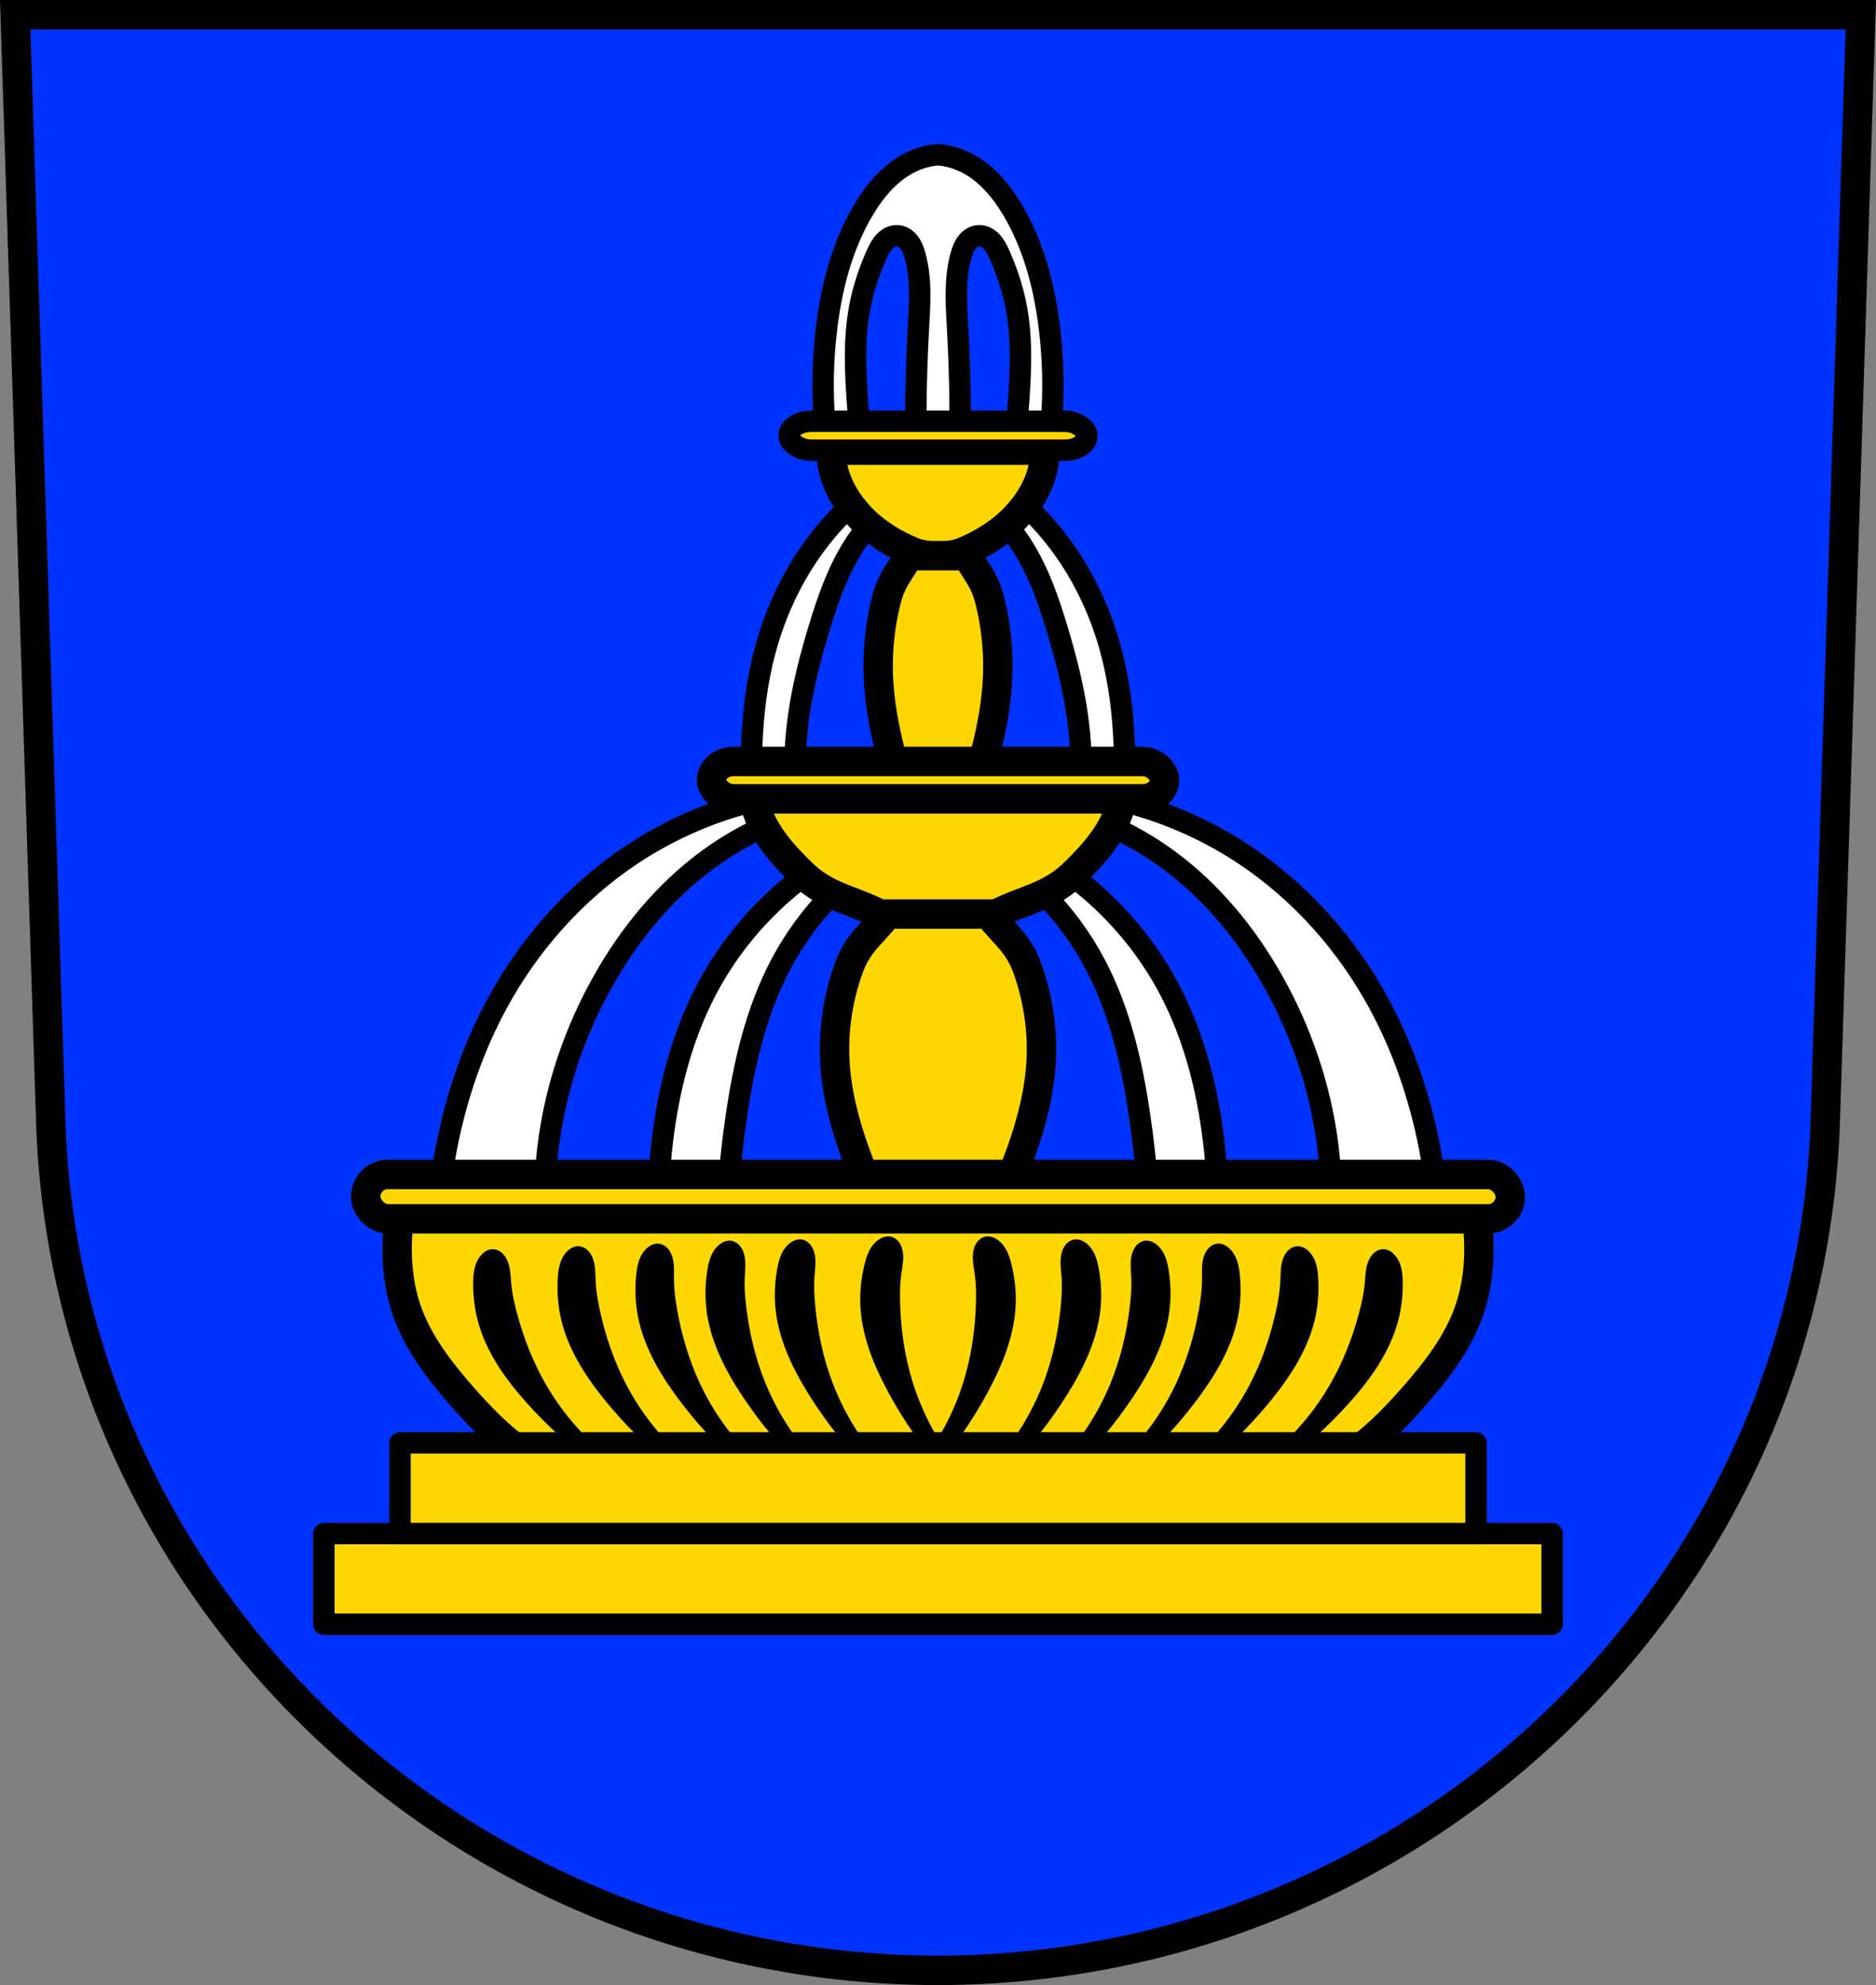 <svg xmlns="http://www.w3.org/2000/svg" width="701.33" height="741.77" viewBox="0 0 701.334 741.769"><rect x="0" y="0" width="701.334" height="741.769" fill="#808080" stroke="none"/><g transform="translate(-18.875-44.906)"><g stroke="#000"><g fill-rule="evenodd"><path d="m24.555 50.41l13.398 416.62c7.415 175.25 153.92 314.05 331.59 314.14 177.51-.215 324.07-139.06 331.59-314.14l13.398-416.62h-344.98z" fill="#03f" stroke-width="11"/><g stroke-linejoin="round"><path d="m350.67 57.814c-3.07.26-6.097 1.017-8.928 2.232-8.147 3.496-14.257 10.569-18.813 18.17-7.741 12.922-11.742 27.795-13.711 42.729-1.615 12.25-1.922 24.668-.957 36.986.41 5.233 1.047 10.448 1.912 15.625l12.436 1.275c-.718-7.539-1.355-15.09-1.912-22.639-.91-12.333-1.598-24.826.639-36.988 1.274-6.926 3.487-13.666 6.377-20.09.777-1.728 1.624-3.464 2.93-4.836.653-.686 1.417-1.275 2.277-1.67.861-.395 1.822-.594 2.766-.51.86.077 1.69.389 2.418.854.728.465 1.353 1.081 1.869 1.773 1.033 1.384 1.622 3.044 2.088 4.707 2.48 8.855 1.785 18.241 1.275 27.422-.996 17.942-1.208 35.926-.637 53.887l7.971 1.596 7.971-1.596c.572-17.96.36-35.945-.637-53.887-.51-9.181-1.205-18.567 1.275-27.422.466-1.663 1.055-3.323 2.088-4.707.516-.692 1.142-1.308 1.869-1.773.728-.465 1.56-.776 2.42-.854.943-.085 1.903.114 2.764.51.861.395 1.624.984 2.277 1.67 1.306 1.372 2.154 3.108 2.932 4.836 2.89 6.422 5.103 13.162 6.377 20.09 2.237 12.162 1.547 24.655.637 36.988-.558 7.553-1.194 15.1-1.912 22.639l12.436-1.275c.865-5.177 1.502-10.392 1.912-15.625.965-12.318.66-24.736-.955-36.986-1.969-14.934-5.972-29.806-13.713-42.729-4.556-7.605-10.666-14.677-18.813-18.17-2.831-1.215-5.858-1.972-8.928-2.232zm-25.965 125.31c-6.625 5.224-12.631 11.231-17.855 17.855-9.69 12.288-16.634 26.667-20.727 41.771-3.207 11.836-4.683 24.09-5.102 36.35-.167 4.887-.167 9.781 0 14.668l16.262.318c-.376-8.836.052-17.708 1.275-26.467 1.557-11.144 4.393-22.07 7.652-32.842 3.142-10.383 6.73-20.746 12.436-29.973 3.822-6.18 8.569-11.788 14.03-16.58l-7.973-5.102zm51.934 0l-7.973 5.102c5.463 4.792 10.209 10.4 14.03 16.58 5.706 9.227 9.293 19.59 12.436 29.973 3.259 10.77 6.096 21.698 7.652 32.842 1.224 8.759 1.651 17.631 1.275 26.467l16.262-.318c.167-4.887.167-9.781 0-14.668-.418-12.256-1.895-24.514-5.102-36.35-4.092-15.1-11.04-29.483-20.727-41.771-5.224-6.625-11.231-12.631-17.855-17.855zm-91.21 115.37c-16.08 3.516-31.559 9.798-45.543 18.488-21.434 13.319-39.23 32.26-51.857 54.11-9.608 16.625-16.267 34.885-20.293 53.66-2.575 12.01-4.087 24.25-4.51 36.527l41.04.9c-1-11.86-.701-23.829.902-35.623 2.86-21.04 9.877-41.474 20.291-59.975 9.798-17.405 22.716-33.23 38.781-45.09 9.608-7.098 20.289-12.742 31.566-16.684l-9.02-5.863v.902h-.902l-.451-1.354zm130.49 0l-.451 1.354h-.902v-.902l-9.02 5.863c11.277 3.941 21.958 9.585 31.566 16.684 16.06 11.868 28.984 27.689 38.781 45.09 10.414 18.501 17.431 38.937 20.291 59.975 1.603 11.794 1.907 23.763.902 35.623l41.04-.9c-.423-12.276-1.935-24.517-4.51-36.527-4.03-18.775-10.685-37.04-20.293-53.66-12.627-21.849-30.423-40.794-51.857-54.11-13.984-8.69-29.459-14.972-45.543-18.488zm-94.91 16.354c-24.444 11.78-44.891 31.677-57.33 55.793-8.813 17.08-13.618 36.02-15.979 55.1-1.508 12.188-2.045 24.497-1.604 36.77l25.2 1.707c.361-15.68 1.677-31.34 3.939-46.857 2.888-19.81 7.418-39.667 16.832-57.33 9.944-18.662 25.27-34.416 43.656-44.867l-14.711-.311zm59.32 0l-14.711.311c18.383 10.451 33.712 26.21 43.656 44.867 9.414 17.667 13.944 37.524 16.832 57.33 2.263 15.52 3.579 31.18 3.939 46.857l25.2-1.707c.442-12.273-.096-24.582-1.604-36.77-2.36-19.08-7.166-38.01-15.979-55.1-12.439-24.12-32.886-44.01-57.33-55.793z" transform="translate(18.875 44.906)" fill="#fff" stroke-width="8"/><path d="m329.56 213.12c-.008 2.526.3 5.05.909 7.462 1.729 6.839 5.33 12.487 9.865 17.357 5.422 5.824 12.504 10.21 19.86 13.244 2.935 1.211 9.347 1.838 9.347 1.838 0 0 6.411-.628 9.347-1.838 7.356-3.034 14.438-7.421 19.86-13.244 4.535-4.871 8.136-10.518 9.865-17.357.609-2.409.916-4.936.909-7.462h-39.981z" fill="#ffd700" stroke-width="11"/></g><g fill="#ffd700" stroke-width="11"><path d="m358.66 252.54c-3.645 6.491-6.525 8.929-8.486 16.739-2.24 8.92-3.277 18.454-2.951 27.908.334 9.728 2.092 19.266 4.427 28.429 2.157 8.464 4.813 16.674 7.932 24.516l9.593-4.173.368 1.043.37-1.043 9.592 4.173c3.119-7.842 5.775-16.05 7.932-24.516 2.335-9.163 4.093-18.701 4.427-28.429.325-9.454-.712-18.988-2.951-27.908-1.961-7.81-4.841-10.249-8.486-16.739h-10.884z"/><path d="m300.1 336.87c-.014 3.511.521 7.02 1.578 10.371 3 9.506 9.981 17.18 17.13 24.12 10.701 10.387 22.25 9.898 34.496 18.408l16.234-.225 16.234.225c12.246-8.511 23.795-8.02 34.496-18.408 7.153-6.943 14.13-14.619 17.13-24.12 1.057-3.348 1.592-6.86 1.578-10.371h-69.44z" stroke-linejoin="round"/></g></g><g fill="#ffd700"><g stroke-width="11"><rect width="169.33" height="13.979" x="284.88" y="329.43" rx="8.29" ry="6.989" stroke-linejoin="round" stroke-linecap="round"/><g fill-rule="evenodd"><path d="m350.73 386.45c-6.3 7.935-11.278 10.917-14.668 20.465-3.871 10.905-5.663 22.561-5.102 34.12.578 11.893 3.616 23.554 7.652 34.756 3.728 10.348 8.32 20.385 13.711 29.973l16.582-5.102.637 1.275.639-1.275 16.58 5.102c5.391-9.587 9.983-19.624 13.711-29.973 4.04-11.202 7.07-22.863 7.652-34.756.562-11.559-1.23-23.21-5.102-34.12-3.39-9.548-8.368-12.53-14.668-20.465h-18.813z"/><path d="m169.98 490.23c-1.48 5.926-2.349 12-2.588 18.11-.349 8.924.667 17.957 3.621 26.385 4.236 12.08 12.248 22.455 20.695 32.08 8.346 9.508 17.415 18.653 28.455 24.832 12.317 6.894 26.576 9.766 40.686 10.15 14.11.385 28.17-1.615 42.09-3.941 22.367-3.738 44.591-4.335 66.61-9.777 22.01 5.442 44.24 6.04 66.61 9.777 13.922 2.327 27.982 4.326 42.09 3.941 14.11-.385 28.369-3.257 40.686-10.15 11.04-6.179 20.11-15.324 28.455-24.832 8.447-9.623 16.46-19.994 20.695-32.08 2.954-8.428 3.97-17.461 3.621-26.385-.239-6.103-1.108-12.181-2.588-18.11h-199.57z" stroke-linejoin="round"/></g></g><path stroke-linejoin="round" stroke-linecap="round" stroke-width="8" d="m139.95 617.95h459.18v33.884h-459.18z"/></g></g><path d="m369.43 461.99c-.343-.012-.686.013-1.025.078-1.1.213-2.096.851-2.832 1.695-.736.845-1.224 1.886-1.514 2.969-.414 1.549-.433 3.18-.291 4.777.142 1.597.442 3.175.656 4.764.494 3.661.533 7.37.414 11.06-.31 9.619-1.695 19.227-4.48 28.439-2.303 7.615-5.577 14.93-9.686 21.742-4.108-6.812-7.383-14.13-9.686-21.74-2.786-9.212-4.171-18.82-4.48-28.439-.119-3.692-.08-7.401.414-11.06.214-1.589.514-3.167.656-4.764.142-1.597.123-3.229-.291-4.777-.29-1.083-.777-2.124-1.514-2.969-.736-.845-1.732-1.483-2.832-1.695-.34-.066-.682-.09-1.025-.078-1.029.035-2.054.39-2.949.916-1.71 1-3.02 2.601-3.938 4.359-.918 1.758-1.471 3.682-1.926 5.613-1.047 4.446-1.6 9.02-1.508 13.584.24 11.935 4.85 23.371 10.539 33.865 4.327 7.983 9.32 15.604 14.904 22.764-3.02 4.313-6.393 8.385-10.09 12.141l11.748-5.332c.669-.768 1.32-1.551 1.975-2.332.655.781 1.306 1.565 1.975 2.334l11.748 5.332c-3.695-3.756-7.06-7.829-10.09-12.143 5.585-7.161 10.579-14.782 14.906-22.766 5.689-10.495 10.299-21.93 10.539-33.865.092-4.567-.461-9.138-1.508-13.584-.455-1.931-1.01-3.855-1.926-5.613-.918-1.758-2.227-3.355-3.938-4.359-.895-.526-1.92-.881-2.949-.916m32.816 1.111c-.172.002-.344.013-.516.035-1.112.142-2.145.716-2.934 1.512-.789.796-1.343 1.805-1.701 2.867-.512 1.519-.636 3.145-.596 4.748.04 1.603.239 3.196.352 4.795.259 3.685.063 7.389-.291 11.07-.923 9.58-2.919 19.08-6.287 28.1-5.404 14.467-14.368 27.589-25.879 37.885l12.07-4.572c8.454-8.546 15.966-18.02 22.357-28.21 6.347-10.11 11.679-21.23 12.68-33.13.383-4.552.122-9.148-.639-13.652-.331-1.956-.76-3.911-1.564-5.725-.804-1.813-2.01-3.488-3.652-4.6-1-.679-2.194-1.14-3.396-1.127m-103.15.002c-1.202-.013-2.394.448-3.396 1.127-1.643 1.112-2.848 2.786-3.652 4.6-.804 1.813-1.234 3.769-1.564 5.725-.761 4.504-1.022 9.101-.639 13.652 1 11.895 6.333 23.01 12.68 33.12 6.392 10.181 13.903 19.659 22.357 28.21l12.07 4.572c-11.511-10.296-20.475-23.418-25.879-37.885-3.368-9.02-5.364-18.518-6.287-28.1-.354-3.677-.55-7.381-.291-11.07.113-1.599.311-3.192.352-4.795.04-1.603-.083-3.229-.596-4.748-.358-1.062-.912-2.071-1.701-2.867-.789-.796-1.822-1.37-2.934-1.512-.172-.022-.344-.033-.516-.035m129.57.484c-.172-.002-.344.004-.516.021-1.115.114-2.162.663-2.971 1.439-.808.776-1.389 1.77-1.773 2.822-.55 1.506-.713 3.129-.713 4.732 0 1.603.158 3.201.23 4.803.167 3.691-.122 7.387-.568 11.05-1.162 9.554-3.394 19-6.986 27.932-5.764 14.327-15.05 27.22-26.818 37.22l12.176-4.268c8.665-8.332 16.412-17.62 23.06-27.639 6.598-9.948 12.206-20.928 13.504-32.795.497-4.541.351-9.143-.297-13.664-.281-1.964-.663-3.931-1.422-5.764-.759-1.833-1.921-3.537-3.535-4.689-.986-.704-2.165-1.194-3.367-1.211m-156 .002c-1.202.017-2.382.507-3.367 1.211-1.614 1.153-2.776 2.857-3.535 4.689-.759 1.833-1.14 3.8-1.422 5.764-.648 4.522-.794 9.123-.297 13.664 1.298 11.867 6.906 22.847 13.504 32.795 6.644 10.02 14.391 19.306 23.06 27.639l12.176 4.268c-11.765-10-21.05-22.897-26.818-37.22-3.592-8.929-5.824-18.378-6.986-27.932-.446-3.667-.736-7.364-.568-11.05.073-1.602.23-3.199.23-4.803 0-1.603-.163-3.227-.713-4.732-.385-1.053-.965-2.046-1.773-2.822-.808-.776-1.856-1.325-2.971-1.439-.172-.018-.344-.024-.516-.021m182.64 1.107c-1.119.055-2.193.547-3.041 1.279-.848.733-1.479 1.696-1.918 2.727-.628 1.475-.877 3.086-.961 4.688-.084 1.601-.008 3.205-.02 4.809-.026 3.694-.511 7.373-1.148 11.01-1.662 9.48-4.386 18.797-8.441 27.525-6.508 14.01-16.461 26.394-28.734 35.768l12.383-3.625c9.09-7.866 17.314-16.732 24.475-26.389 7.11-9.589 13.287-20.263 15.205-32.04.734-4.508.83-9.111.42-13.66-.178-1.976-.456-3.958-1.117-5.828-.662-1.87-1.733-3.635-3.285-4.871-1.083-.862-2.434-1.457-3.816-1.389m-209.29.002c-1.382-.068-2.734.527-3.816 1.389-1.552 1.236-2.624 3-3.285 4.871-.662 1.87-.939 3.853-1.117 5.828-.41 4.549-.314 9.152.42 13.66 1.918 11.782 8.095 22.456 15.205 32.04 7.16 9.656 15.384 18.522 24.475 26.389l12.383 3.625c-12.273-9.374-22.23-21.762-28.734-35.768-4.056-8.728-6.78-18.05-8.441-27.525-.638-3.639-1.122-7.317-1.148-11.01-.012-1.603.064-3.208-.02-4.809-.084-1.601-.332-3.213-.961-4.688-.439-1.031-1.07-1.994-1.918-2.727-.848-.733-1.922-1.224-3.041-1.279m239.13.979c-1.121.008-2.215.455-3.094 1.15-.879.696-1.55 1.629-2.033 2.641-.691 1.447-1.01 3.047-1.16 4.643-.152 1.596-.147 3.201-.227 4.803-.184 3.69-.824 7.343-1.617 10.951-2.065 9.4-5.184 18.594-9.609 27.14-7.1 13.714-17.574 25.667-30.24 34.508l12.525-3.092c9.418-7.471 18.01-15.979 25.58-25.32 7.514-9.276 14.14-19.676 16.561-31.365.926-4.473 1.219-9.07 1-13.629-.094-1.981-.286-3.975-.867-5.871-.581-1.897-1.575-3.705-3.072-5.01-1.045-.908-2.37-1.562-3.754-1.553m-268.97.002c-1.384-.009-2.709.645-3.754 1.553-1.497 1.301-2.491 3.109-3.072 5.01-.581 1.897-.774 3.89-.867 5.871-.215 4.563.078 9.156 1 13.629 2.42 11.69 9.05 22.09 16.561 31.365 7.567 9.341 16.16 17.85 25.58 25.32l12.525 3.092c-12.662-8.841-23.14-20.793-30.24-34.508-4.425-8.547-7.544-17.74-9.609-27.14-.793-3.608-1.433-7.261-1.617-10.951-.08-1.601-.074-3.207-.227-4.803-.152-1.596-.469-3.196-1.16-4.643-.483-1.01-1.155-1.945-2.033-2.641-.879-.696-1.973-1.142-3.094-1.15m301.11 1.109c-1.12-.042-2.234.356-3.143 1.012-.909.656-1.621 1.558-2.148 2.547-.755 1.415-1.142 2.998-1.365 4.586-.223 1.588-.288 3.193-.439 4.789-.349 3.678-1.153 7.3-2.105 10.869-2.482 9.299-6.01 18.343-10.811 26.684-7.705 13.384-18.702 24.858-31.746 33.12l12.652-2.531c9.742-7.04 18.708-15.16 26.684-24.15 7.92-8.932 15-19.03 17.943-30.596 1.125-4.427 1.621-9 1.609-13.572-.005-1.984-.108-3.984-.604-5.904-.496-1.921-1.408-3.77-2.846-5.137-1-.953-2.299-1.666-3.682-1.719m-333.25.002c-1.383.052-2.678.765-3.682 1.719-1.438 1.366-2.35 3.216-2.846 5.137-.496 1.921-.599 3.921-.604 5.904-.012 4.568.485 9.145 1.609 13.572 2.939 11.57 10.02 21.664 17.943 30.596 7.976 8.995 16.942 17.11 26.684 24.15l12.652 2.531c-13.04-8.267-24.04-19.741-31.746-33.12-4.802-8.341-8.328-17.385-10.811-26.684-.953-3.569-1.757-7.191-2.105-10.869-.151-1.596-.216-3.201-.439-4.789-.223-1.588-.61-3.171-1.365-4.586-.528-.989-1.24-1.891-2.148-2.547-.909-.656-2.023-1.054-3.143-1.012" transform="translate(18.875 44.906)" fill-rule="evenodd"/><g fill="#ffd700" stroke="#000" stroke-linejoin="round" stroke-linecap="round"><path stroke-width="8" d="m168.41 584.06h402.27v33.884h-402.27z"/><rect width="427.91" height="16.581" x="155.59" y="483.76" rx="8.29" stroke-width="11"/><rect width="111.35" height="10.805" x="313.87" y="202.32" ry="5.402" rx="8.29" stroke-width="8"/></g></g></svg>